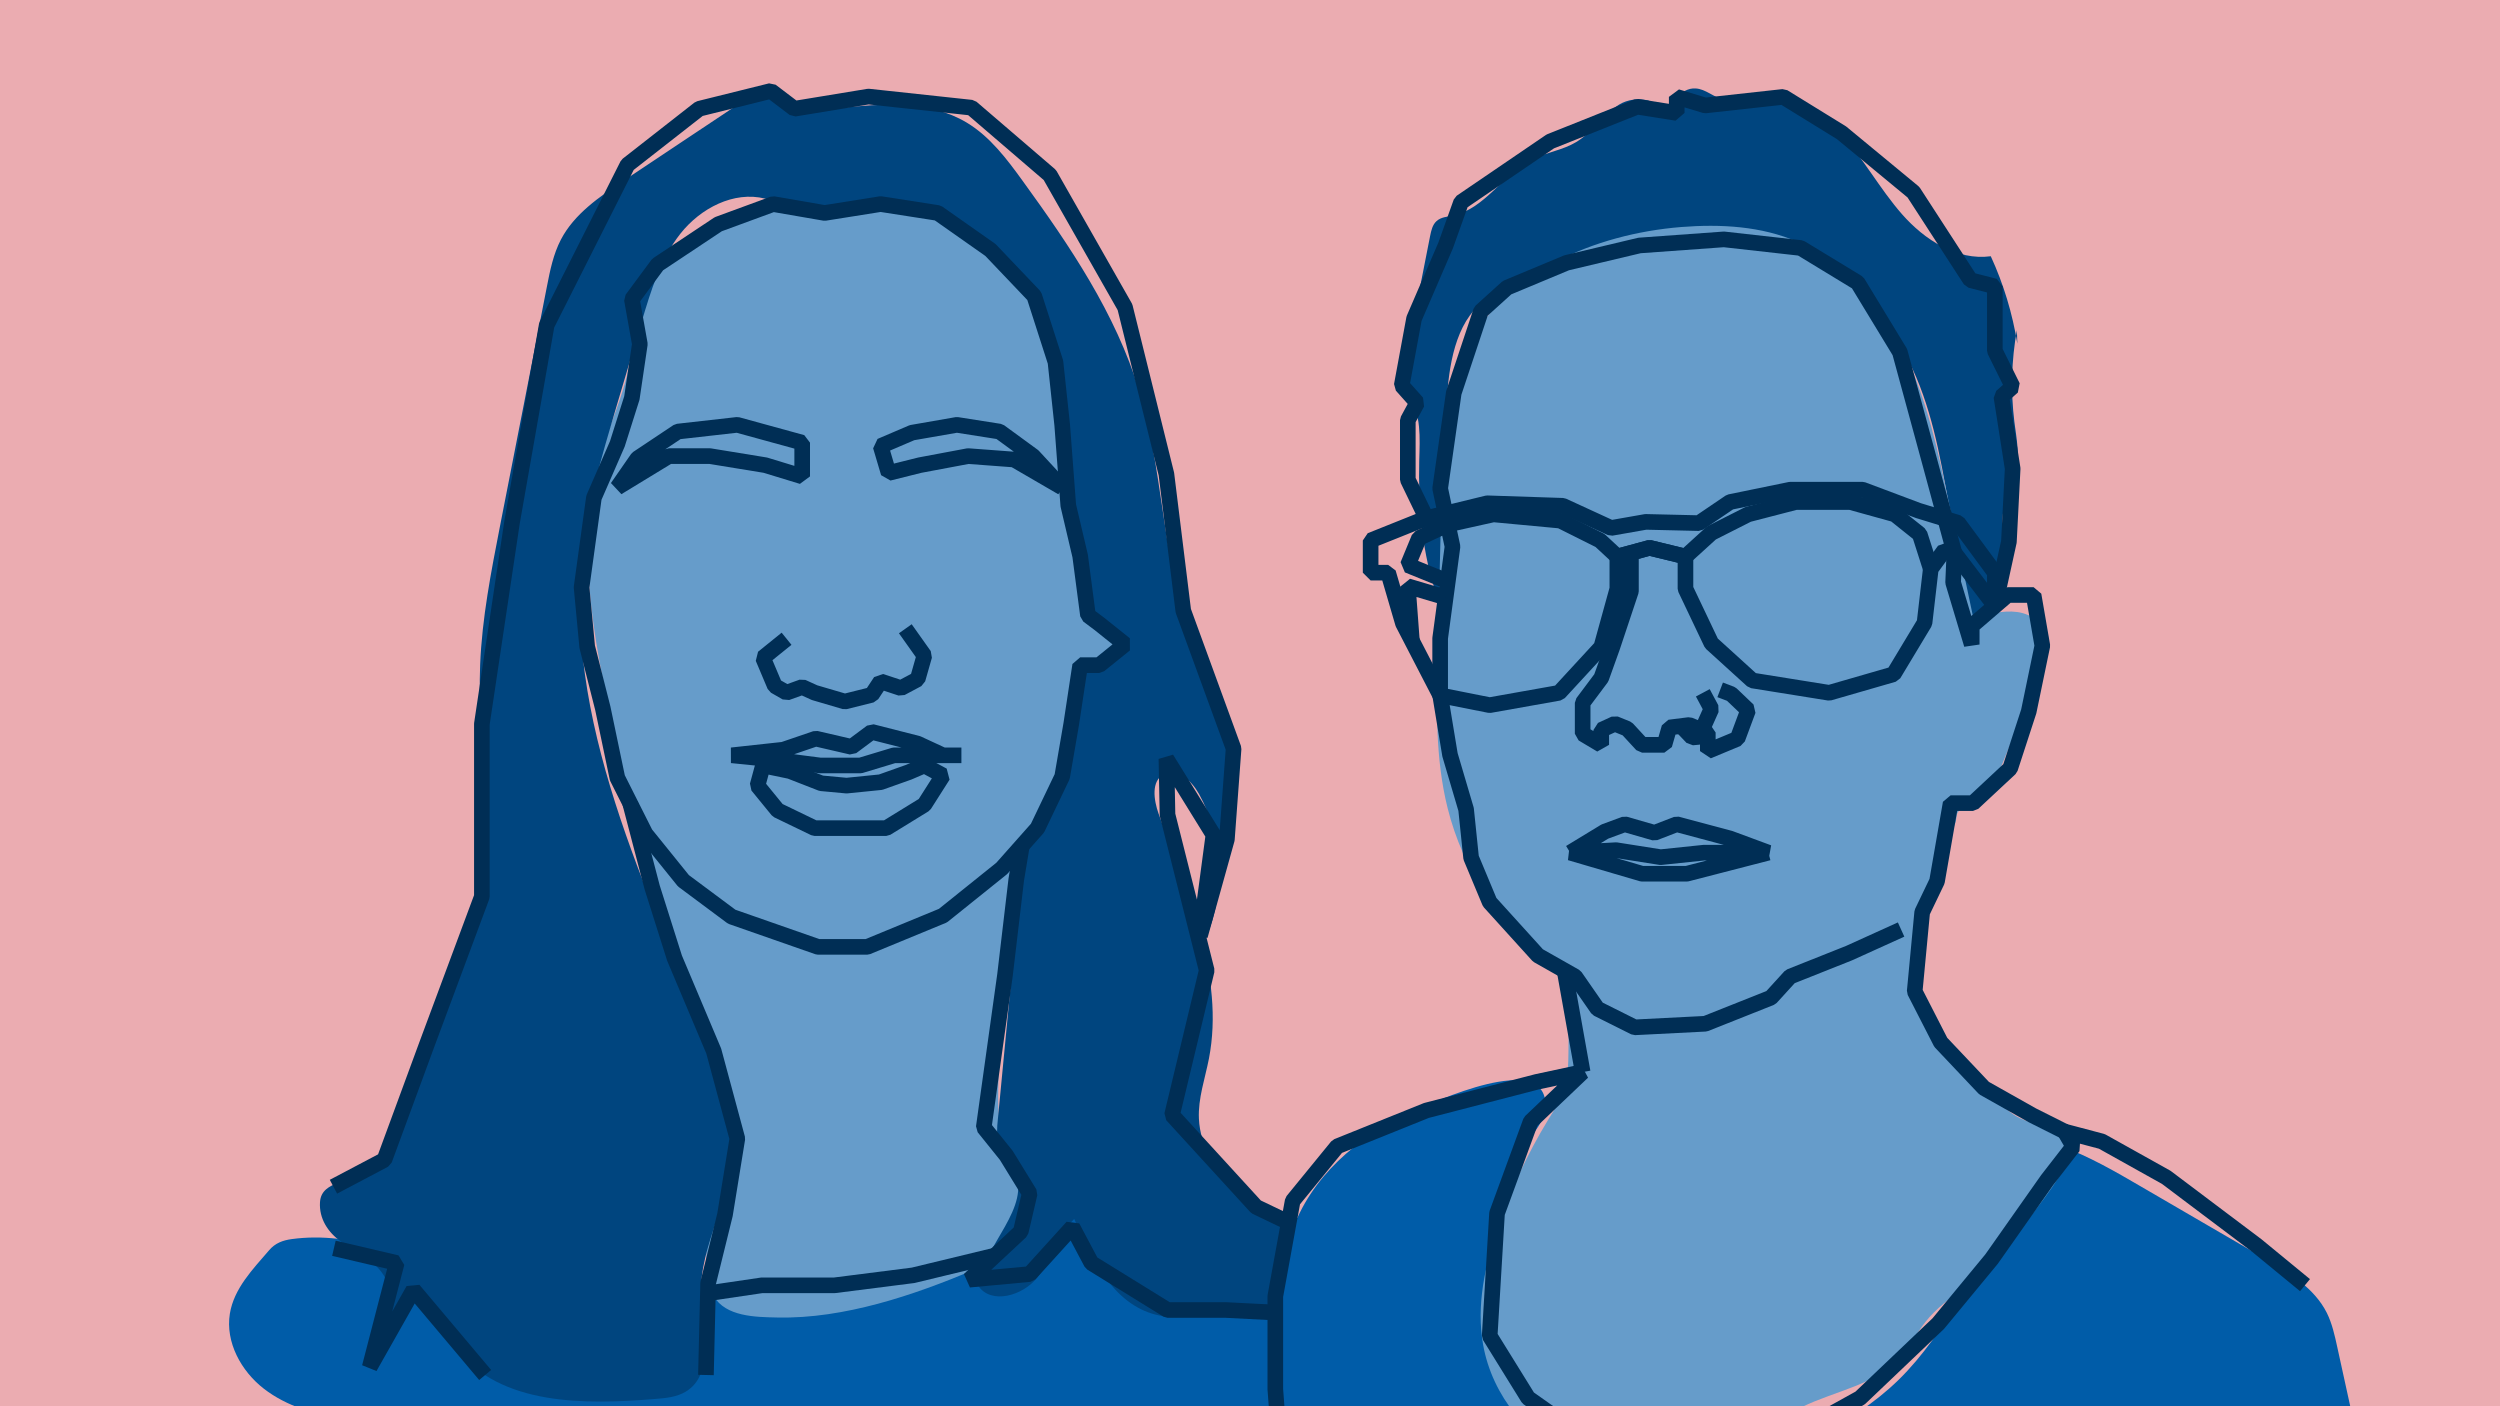 <?xml version="1.0" encoding="UTF-8"?> <!-- Generator: Adobe Illustrator 25.2.2, SVG Export Plug-In . SVG Version: 6.00 Build 0) --> <svg xmlns="http://www.w3.org/2000/svg" xmlns:xlink="http://www.w3.org/1999/xlink" version="1.1" id="Ebene_1" x="0px" y="0px" viewBox="0 0 160 90" style="enable-background:new 0 0 160 90;" xml:space="preserve"> <style type="text/css"> .st0{fill:#EBACB1;} .st1{fill:#52AE32;} .st2{fill:#75BE5B;} .st3{fill:#3E8326;} .st4{fill:#BADFAD;} .st5{fill:#97CE84;} .st6{fill:#295719;} .st7{fill:#7A4A13;} .st8{fill:#B66E1C;} .st9{fill:#F39325;} .st10{fill:#F5A951;} .st11{fill:#F8BE7C;} .st12{fill:#FAD4A8;} .st13{fill:#73003F;} .st14{fill:#AD005F;} .st15{fill:#E6007E;} .st16{fill:#EB3398;} .st17{fill:#F066B2;} .st18{fill:#F599CB;} .st19{fill:#005CA9;} .st20{fill:#00457F;} .st21{fill:#002E55;} .st22{fill:#99BEDD;} .st23{fill:#669DCB;} .st24{fill:#337DBA;} .st25{fill:#DE757D;} .st26{fill:#E59197;} .st27{fill:#A7585E;} .st28{fill:#F2C8CB;} .st29{fill:#6F3B3F;} .st30{fill:none;stroke:#6F3B3F;stroke-miterlimit:10;} .st31{fill:#E30613;} .st32{fill:#E93842;} .st33{fill:#AA050E;} .st34{fill:#F49BA1;} .st35{fill:#EE6A71;} .st36{fill:#72030A;} .st37{fill:#EFD500;} .st38{fill:#F2DD33;} .st39{fill:#B3A000;} .st40{fill:#F9EE99;} .st41{fill:#F5E666;} .st42{fill:#786B00;} .st43{fill:none;stroke:#002E55;stroke-width:0;stroke-miterlimit:10;} .st44{fill:#238680;} .st45{fill:#4F9E99;} .st46{fill:#1A6560;} .st47{fill:#A7CFCC;} .st48{fill:#7BB6B3;} .st49{fill:#124340;} .st50{fill:#EBF2F8;stroke:#002E55;stroke-miterlimit:10;} .st51{fill:none;stroke:#C2D8EA;stroke-miterlimit:10;} .st52{fill:none;stroke:#002E55;stroke-miterlimit:10;} .st53{fill:none;stroke:#E59197;stroke-miterlimit:10;} .st54{fill:#D6E5F1;stroke:#002E55;stroke-miterlimit:10;} .st55{fill:none;stroke:#99BEDD;stroke-miterlimit:10;} .st56{fill:#99BEDD;stroke:#002E55;stroke-miterlimit:10;} .st57{fill:none;stroke:#738FA6;stroke-miterlimit:10;} .st58{fill:#C2D8EB;} .st59{fill:#D6E5F1;} .st60{fill:#FFFFFF;} .st61{fill:#FFFDFD;} .st62{fill:#1A0E33;} .st63{clip-path:url(#XMLID_122_);fill:#393243;} .st64{clip-path:url(#XMLID_122_);fill:#3A3344;} .st65{clip-path:url(#XMLID_122_);fill:#3B3445;} .st66{clip-path:url(#XMLID_122_);fill:#3C3546;} .st67{clip-path:url(#XMLID_122_);fill:#3D3647;} .st68{clip-path:url(#XMLID_122_);fill:#3E3748;} .st69{clip-path:url(#XMLID_122_);fill:#3F3849;} .st70{clip-path:url(#XMLID_122_);fill:#40394A;} .st71{clip-path:url(#XMLID_122_);fill:#413A4B;} .st72{clip-path:url(#XMLID_122_);fill:#423B4C;} .st73{clip-path:url(#XMLID_122_);fill:#433C4D;} .st74{clip-path:url(#XMLID_122_);fill:#443D4E;} .st75{clip-path:url(#XMLID_122_);fill:#453E4F;} .st76{clip-path:url(#XMLID_122_);fill:#463F50;} .st77{clip-path:url(#XMLID_122_);fill:#474051;} .st78{clip-path:url(#XMLID_122_);fill:#484152;} .st79{clip-path:url(#XMLID_122_);fill:#494253;} .st80{clip-path:url(#XMLID_122_);fill:#4A4354;} .st81{clip-path:url(#XMLID_122_);fill:#4B4455;} .st82{clip-path:url(#XMLID_122_);fill:#4C4456;} .st83{clip-path:url(#XMLID_122_);fill:#4D4557;} .st84{clip-path:url(#XMLID_122_);fill:#4E4658;} .st85{clip-path:url(#XMLID_122_);fill:#4F4759;} .st86{clip-path:url(#XMLID_122_);fill:#50485A;} .st87{clip-path:url(#XMLID_122_);fill:#51495B;} .st88{clip-path:url(#XMLID_122_);fill:#524A5C;} .st89{clip-path:url(#XMLID_122_);fill:#534B5D;} .st90{clip-path:url(#XMLID_122_);fill:#544C5E;} .st91{clip-path:url(#XMLID_122_);fill:#554D5F;} .st92{clip-path:url(#XMLID_122_);fill:#564E60;} .st93{clip-path:url(#XMLID_122_);fill:#574F61;} .st94{clip-path:url(#XMLID_122_);fill:#585062;} .st95{clip-path:url(#XMLID_122_);fill:#595163;} .st96{clip-path:url(#XMLID_122_);fill:#5A5264;} .st97{clip-path:url(#XMLID_122_);fill:#5B5365;} .st98{clip-path:url(#XMLID_122_);fill:#5C5466;} .st99{clip-path:url(#XMLID_122_);fill:#5E5567;} .st100{clip-path:url(#XMLID_122_);fill:#5F5668;} .st101{clip-path:url(#XMLID_122_);fill:#605769;} .st102{clip-path:url(#XMLID_122_);fill:#61586A;} .st103{clip-path:url(#XMLID_122_);fill:#62596B;} .st104{clip-path:url(#XMLID_122_);fill:#635A6C;} .st105{clip-path:url(#XMLID_122_);fill:#645B6D;} .st106{clip-path:url(#XMLID_122_);fill:#655C6E;} .st107{clip-path:url(#XMLID_122_);fill:#665D6F;} .st108{clip-path:url(#XMLID_122_);fill:#675E70;} .st109{clip-path:url(#XMLID_122_);fill:#685F71;} .st110{clip-path:url(#XMLID_122_);fill:#696072;} .st111{clip-path:url(#XMLID_122_);fill:#6A6173;} .st112{clip-path:url(#XMLID_122_);fill:#6B6274;} .st113{clip-path:url(#XMLID_122_);fill:#6C6375;} .st114{clip-path:url(#XMLID_122_);fill:#6D6476;} .st115{clip-path:url(#XMLID_122_);fill:#6E6577;} .st116{clip-path:url(#XMLID_122_);fill:#6F6678;} .st117{clip-path:url(#XMLID_122_);fill:#706779;} .st118{clip-path:url(#XMLID_122_);fill:#71677A;} .st119{clip-path:url(#XMLID_122_);fill:#72687B;} .st120{clip-path:url(#XMLID_122_);fill:#73697C;} .st121{clip-path:url(#XMLID_122_);fill:#746A7D;} .st122{clip-path:url(#XMLID_122_);fill:#756B7E;} .st123{clip-path:url(#XMLID_122_);fill:#766C7F;} .st124{clip-path:url(#XMLID_122_);fill:#776D80;} .st125{clip-path:url(#XMLID_122_);fill:#786E81;} .st126{clip-path:url(#XMLID_122_);fill:#796F82;} .st127{clip-path:url(#XMLID_122_);fill:#7A7083;} .st128{fill:#EBF2F8;} .st129{fill:#FFFFFF;stroke:#D6E5F1;stroke-width:2;stroke-miterlimit:10;} .st130{fill:#FFFFFF;stroke:#005CA9;stroke-width:2;stroke-linecap:round;stroke-linejoin:round;stroke-miterlimit:10;} .st131{fill:#EBF2F8;stroke:#005CA9;stroke-width:2;stroke-linecap:round;stroke-linejoin:round;stroke-miterlimit:10;} .st132{fill:none;stroke:#005CA9;stroke-width:4;stroke-linecap:round;stroke-linejoin:round;stroke-miterlimit:10;} .st133{clip-path:url(#SVGID_2_);fill:none;stroke:#D9D9D9;stroke-width:8;stroke-linecap:round;stroke-linejoin:round;stroke-miterlimit:10;} .st134{fill:none;stroke:#005CA9;stroke-width:2;stroke-linecap:round;stroke-linejoin:round;stroke-miterlimit:10;} .st135{fill:none;stroke:#085DA9;stroke-width:2;stroke-linecap:round;stroke-linejoin:round;stroke-miterlimit:10;} .st136{fill:#D9D9D9;} .st137{fill:none;stroke:#D9D9D9;stroke-width:2;stroke-linecap:round;stroke-linejoin:round;stroke-miterlimit:10;} .st138{fill:none;stroke:#002E55;stroke-width:2;stroke-miterlimit:10;} .st139{fill:none;stroke:#002E55;stroke-width:2.029;stroke-miterlimit:10;} .st140{fill:none;stroke:#002E55;stroke-width:1.554;stroke-miterlimit:10;} .st141{fill:none;stroke:#002E55;stroke-miterlimit:10;stroke-dasharray:4.015,4.015;} .st142{fill:#005CA8;} .st143{fill:#669CCA;} .st144{fill:none;stroke:#002E55;stroke-linejoin:bevel;stroke-miterlimit:2;} </style> <rect class="st0" width="160" height="90.38"></rect> <g> <path class="st142" d="M24.78,80.11c2.18,0.92,4.1,2.52,6.43,2.98c1.3,0.26,2.65,0.14,3.98,0.02c3.13-0.28,6.26-0.56,9.39-0.84 c1.23-0.11,2.47-0.22,3.67-0.48c1.33-0.29,2.61-0.76,3.95-1.01c2.54-0.46,5.15-0.07,7.74,0s5.35-0.27,7.34-1.92 c1.06-0.88,2.23-2.19,3.52-1.7c1.31,0.5,1.32,2.42,2.35,3.38c0.88,0.82,2.24,0.72,3.43,0.58c1.46-0.18,2.93-0.36,4.39-0.54 c2.24-0.27,4.78-0.47,6.5,1c1.77,1.51,1.9,4.41,0.67,6.39s-3.5,3.13-5.8,3.54c-2.3,0.41-4.65,0.19-6.98,0 c-7.07-0.57-14.17-0.79-21.26-1c-1.66-0.05-3.33-0.1-4.99-0.01c-1.81,0.09-3.6,0.35-5.4,0.53c-3.71,0.36-7.45,0.38-11.17,0.4 c-3.52,0.02-7.07,0.03-10.53-0.58c-1.82-0.32-3.66-0.84-5.12-1.97c-1.46-1.13-2.47-2.98-2.18-4.8c0.26-1.62,1.48-2.86,2.51-4.06 c0.39-0.46,0.87-0.64,1.46-0.72c0.96-0.13,1.94-0.13,2.9-0.02C22.69,79.4,23.76,79.68,24.78,80.11z"></path> <path class="st143" d="M45.09,70.74c-0.29-1.25-0.76-2.44-1.17-3.66c-0.85-2.53-1.41-5.15-1.97-7.76 c-0.91-4.24-1.81-8.48-2.72-12.72c-1.24-5.78-2.47-11.86-0.78-17.52c0.8-2.71,2.27-5.36,1.94-8.17c-0.08-0.68-0.26-1.37-0.06-2.02 c0.18-0.6,0.66-1.05,1.12-1.48c1.75-1.63,3.57-3.3,5.84-4.05c2.2-0.73,4.58-0.53,6.89-0.29c4.25,0.43,8.9,1.16,11.68,4.39 c2.53,2.94,2.81,7.15,2.93,11.03s0.31,8.07,2.74,11.1c0.56,0.69,1.22,1.72,0.59,2.34c-0.33,0.33-0.86,0.31-1.31,0.42 c-1,0.25-1.69,1.2-1.98,2.19c-0.29,0.99-0.28,2.04-0.37,3.07c-0.33,3.76-2.09,7.22-3.13,10.84c-1.03,3.56-1.37,7.29-1.44,11 c-0.02,1.13-0.02,2.28,0.27,3.38c0.56,2.12,2.14,4.34,1.13,6.29c-0.56,1.08-1.76,1.65-2.88,2.12c-2.03,0.85-4.09,1.63-6.22,2.2 c-2.1,0.56-4.28,0.93-6.46,0.88c-1.35-0.03-3.29-0.04-4.06-1.38c-0.73-1.26-0.42-3.07-0.34-4.45c0.14-2.29,0.32-4.62-0.05-6.9 C45.21,71.29,45.15,71.02,45.09,70.74z"></path> <path class="st20" d="M24.42,81.42c1.12,1.5,0.61,3.62,0.04,5.41c0.62-1.31,1.23-2.62,1.85-3.93c1.36,0.67,1.97,2.24,2.91,3.44 c2.81,3.62,8.19,3.57,12.75,3.19c0.66-0.05,1.34-0.12,1.91-0.46c1.88-1.13,1.06-3.94,0.98-6.13c-0.12-3.3,2.04-6.32,2.15-9.62 c0.07-2.04-0.65-4.01-1.4-5.91c-4.17-10.56-9.72-21.36-8.27-32.62c0.37-2.88,1.2-5.67,2.02-8.46c0.51-1.72,1.02-3.44,1.53-5.16 c0.06-0.2,0.12-0.4,0.18-0.59c0.59-1.98,1.2-4.01,2.48-5.63s3.41-2.74,5.41-2.24c1.07,0.27,2.04,0.97,3.14,0.97 c0.93,0,1.77-0.51,2.66-0.77c2.76-0.8,5.61,0.81,7.87,2.57c1.62,1.26,3.19,2.7,4.01,4.58c0.76,1.75,0.8,3.72,0.89,5.63 c0.11,2.43,0.33,4.85,0.66,7.27c0.43,3.16,1.25,6.63,3.9,8.39c-0.85,0.74-1.92,1.22-3.04,1.35c0.36,3.05-0.33,6.22-1.91,8.86 c-0.49,0.81-1.06,1.58-1.38,2.46c-0.28,0.77-0.36,1.59-0.44,2.4c-0.49,5.08-0.97,10.17-1.46,15.25c-0.05,0.48-0.09,0.97,0.05,1.44 c0.2,0.66,0.74,1.15,1.02,1.78c1.11,2.43-1.97,4.74-2.33,7.39c0.82,1.24,2.86,0.65,3.78-0.51s1.31-2.71,2.37-3.76 c1.09,2.57,2.52,5.45,5.22,6.13c1.13,0.29,2.32,0.13,3.48-0.04c3.02-0.42,6.05-0.85,9.07-1.27c0.85-0.64,0.7-2.04-0.01-2.84 c-0.71-0.79-1.77-1.15-2.77-1.5c-3.28-1.18-6.85-3.41-7.01-6.89c-0.06-1.3,0.39-2.56,0.64-3.84c1.03-5.31-1.41-10.59-3.22-15.68 c-0.31-0.88-0.49-2.09,0.33-2.53c0.84-0.46,1.78,0.41,2.25,1.25c1.54,2.78,1.72,6.27,0.47,9.18c1.04-4.03,2.08-8.23,1.28-12.31 c-0.5-2.58-1.72-4.97-2.52-7.47c-1.58-4.94-1.56-10.28-3.07-15.24c-1.49-4.9-4.42-9.22-7.43-13.37c-1.02-1.41-2.1-2.85-3.6-3.75 c-2.41-1.44-5.42-1.21-8.21-0.92C52.59,7,51.46,7.1,50.52,6.6c-0.35-0.19-0.66-0.46-1.04-0.57c-0.8-0.24-1.61,0.24-2.31,0.7 c-2.43,1.62-4.86,3.23-7.28,4.85c-1.54,1.02-3.14,2.12-3.99,3.75c-0.49,0.94-0.7,1.99-0.9,3.02c-1,5.11-2,10.21-3,15.32 c-0.57,2.93-1.15,5.88-1.27,8.86c-0.2,4.97,0.85,10-0.11,14.88c-0.42,2.16-1.23,4.22-2.04,6.27c-1.04,2.64-2.08,5.28-3.11,7.92 c-0.38,0.97-0.85,1.96-1.56,2.74c-0.62,0.68-1.4,1.02-2.23,1.34c-0.62,0.24-1.15,0.52-1.2,1.25c-0.07,1.06,0.51,1.94,1.34,2.53 C22.69,80.1,23.76,80.53,24.42,81.42z"></path> <polygon class="st144" points="51.34,30.49 51.34,28.33 47.19,27.19 43.38,27.62 40.8,29.34 39.51,31.2 42.81,29.19 45.43,29.19 48.98,29.77 "></polygon> <polygon class="st144" points="56.36,28.55 56.87,30.27 58.87,29.77 61.96,29.19 64.9,29.41 67.98,31.2 66.12,29.19 63.97,27.62 61.24,27.19 58.37,27.69 "></polygon> <polyline class="st144" points="50.34,40.88 48.83,42.1 49.59,43.9 50.34,44.33 51.34,43.97 52.13,44.33 54.07,44.9 55.79,44.47 56.36,43.61 57.66,44.04 58.73,43.47 59.16,41.96 57.94,40.24 "></polyline> <polygon class="st144" points="46.83,48.34 50.13,47.98 52.21,47.27 54.5,47.8 55.79,46.84 58.73,47.59 60.35,48.34 61.53,48.34 57.22,48.34 55.07,48.99 52.49,48.99 49.7,48.63 "></polygon> <polygon class="st144" points="52.13,53 49.77,51.86 48.48,50.28 48.83,48.99 50.56,49.35 52.56,50.13 54.18,50.28 56.36,50.06 58.16,49.42 59.16,48.99 60.35,49.63 59.16,51.5 56.72,53 "></polygon> <polygon class="st144" points="45.97,14.35 42.09,16.93 40.44,19.16 40.95,22.02 40.44,25.47 39.51,28.41 38.01,31.85 37.22,37.59 37.58,41.39 38.58,45.33 39.51,49.78 41.31,53.36 43.74,56.37 46.83,58.67 52.35,60.6 55.5,60.6 60.35,58.6 64.11,55.58 66.4,53 67.98,49.7 68.56,46.33 69.13,42.57 70.35,42.57 72,41.24 70.35,39.92 69.63,39.38 69.13,35.58 68.37,32.35 67.98,27.19 67.55,23.17 66.19,18.94 63.39,16 60.02,13.63 56.36,13.06 52.78,13.63 49.48,13.06 "></polygon> <polyline class="st144" points="85.48,83.48 82.54,84.05 78.45,83.84 74.72,83.84 69.85,80.83 68.63,78.53 65.9,81.54 62.03,81.9 65.33,78.82 65.9,76.38 64.4,73.94 62.96,72.15 64.32,62.4 65.04,56.3 65.4,54.13 "></polyline> <polyline class="st144" points="21.34,75.95 24.6,74.23 27.32,66.84 30.84,57.38 30.84,46.33 32.77,33.43 34.99,20.8 40.16,10.55 44.75,6.96 49.34,5.82 50.84,6.96 55.58,6.18 62.17,6.89 67.19,11.2 72,19.66 74.65,30.34 75.73,39.09 78.95,47.91 78.52,53.72 76.8,59.89 77.66,53.43 74.65,48.56 74.72,52.14 77.23,62.11 75.01,71.36 80.39,77.24 85.48,79.68 "></polyline> <polyline class="st144" points="31.05,88 26.46,82.55 23.66,87.5 25.39,80.83 21.37,79.89 "></polyline> <polyline class="st144" points="40.33,51.41 41.74,56.8 43.17,61.32 45.68,67.27 47.19,72.87 46.4,77.74 45.32,82.12 45.18,88 "></polyline> <polyline class="st144" points="45.31,82.77 48.76,82.26 53.41,82.26 58.44,81.62 63.69,80.35 "></polyline> <path class="st142" d="M90.21,71.23c-3.34,1.53-6.36,4.15-7.54,7.63c-0.72,2.11-0.72,4.39-0.71,6.62 c0.01,3.81,0.02,7.65,0.83,11.37c0.42,1.95,1.03,4.14-0.08,5.8c-0.4,0.59-1.02,1.17-0.88,1.87c0.13,0.66,0.86,0.99,1.5,1.2 c2.84,0.93,5.75,1.64,8.69,2.1c4.54,0.72,9.14,0.88,13.74,1.04c7.92,0.27,15.83,0.55,23.75,0.82c3.08,0.11,6.2,0.21,9.22-0.43 c2.42-0.51,4.7-1.49,6.98-2.46c1.97-0.84,4.06-1.77,5.25-3.55c1.66-2.49,1.09-5.78,0.45-8.7c-0.61-2.78-1.22-5.57-1.83-8.35 c-0.16-0.74-0.33-1.49-0.66-2.16c-0.8-1.6-2.42-2.58-3.97-3.48c-2.65-1.54-5.3-3.08-7.94-4.62c-1.66-0.97-3.34-1.94-5.14-2.59 c-2.12,3.24-4.23,6.48-6.35,9.71c-1.21,1.86-2.44,3.73-4.03,5.28c-1.52,1.48-3.33,2.63-5.21,3.61c-3.21,1.67-6.92,2.91-10.41,1.97 c-1.87-0.5-3.52-1.59-5.07-2.75c-2.03-1.52-4.03-3.31-4.84-5.72c-0.52-1.55-0.49-3.23-0.46-4.87c0.04-1.88,0.07-3.89,0.84-5.64 c0.62-1.43,2.56-2.6,2.57-4.21C98.91,67.22,91.83,70.49,90.21,71.23z"></path> <path class="st20" d="M90.83,29.48c0.04-1.44,0.15-3.01-0.7-4.18c-0.14-0.2-0.31-0.38-0.38-0.61c-0.07-0.23-0.02-0.48,0.03-0.72 c0.58-2.96,1.17-5.92,1.75-8.88c0.07-0.34,0.15-0.71,0.41-0.94c0.28-0.26,0.7-0.28,1.07-0.36c2.05-0.44,3.2-2.67,5.08-3.6 c0.9-0.45,1.93-0.58,2.79-1.1c1.05-0.63,1.71-1.76,2.75-2.4c1.04-0.64,2.83-0.36,2.93,0.86c0.38-0.89,0.99-1.94,1.95-1.89 c0.66,0.03,1.18,0.59,1.82,0.71c0.55,0.1,1.1-0.12,1.65-0.24c2.13-0.46,4.3,0.78,5.78,2.38c1.49,1.6,2.53,3.56,3.97,5.2 s3.51,2.98,5.68,2.69c0.82,1.78,1.39,3.67,1.7,5.6c-0.01-0.29-0.02-0.58-0.03-0.87c-0.35,1.93-0.4,3.92-0.16,5.87 c0.14,1.09,0.37,2.21,0.09,3.27c-0.16,0.61-0.47,1.16-0.65,1.76c-0.46,1.53-0.03,3.16,0.01,4.76c0.03,1.6-0.6,3.47-2.15,3.88 c-0.5-2.82-1.01-5.64-1.51-8.46c-0.56-3.13-1.13-6.31-2.57-9.14s-3.87-5.33-6.97-6.05c-1.71-0.4-3.49-0.24-5.23-0.08 c-3.89,0.36-7.79,0.72-11.66,1.25c-1.02,0.14-2.07,0.3-2.95,0.83c-2.04,1.23-2.54,3.93-2.72,6.31c-0.18,2.39-0.24,4.78-0.26,7.17 c-0.01,1.4,0.64,4.72-0.35,5.73C91.01,35.51,90.76,32.34,90.83,29.48z"></path> <path class="st143" d="M125.63,82.43c-0.84,0.68-1.73,1.32-2.4,2.17c-0.57,0.71-0.97,1.55-1.57,2.24 c-1.58,1.79-4.19,2.16-6.34,3.21c-1.69,0.83-3.12,2.12-4.79,3.01c-2.93,1.57-6.57,1.79-9.62,0.47s-5.41-4.19-5.99-7.46 c-0.45-2.51,0.12-5.1,0.94-7.52c0.81-2.39,1.89-4.69,3.2-6.85c0.43-0.7,0.89-1.41,1.11-2.2c0.19-0.69,0.2-1.42,0.21-2.14 c0.01-1.01,0.02-2.02,0.02-3.03c0-0.54,0-1.1-0.25-1.58c-0.23-0.44-0.65-0.75-1.05-1.06c-3.16-2.49-5.47-6.05-6.45-9.96 c-0.8-3.19-0.72-6.52-0.64-9.8c0.08-3.44,0.17-6.89,0.25-10.33c0.08-3.11,0.18-6.33,1.53-9.14c2.41-5.01,8.26-7.48,13.8-7.93 c2.53-0.2,5.14-0.06,7.46,0.95c3.09,1.34,5.38,4.1,6.84,7.13s2.17,6.36,2.86,9.65c0.52,2.44,1.04,4.89,1.55,7.33 c0.91-0.27,1.86-0.55,2.81-0.42c0.94,0.13,1.88,0.8,2.01,1.75c0.07,0.57-0.15,1.13-0.37,1.67c-1.06,2.55-2.11,5.11-3.17,7.66 c-0.25,0.61-0.59,1.29-1.23,1.43c-0.33,0.07-0.72-0.01-0.97,0.21c-0.21,0.18-0.14,0.52-0.24,0.78c-0.86,2.22-2.18,4.65-2.23,6.77 c-0.07,2.91-0.53,5.71,2.17,8.25c1.15,1.08,2.5,2.75,3.8,3.65c1.07,0.74,3.41,0.83,3.52,2.17c0.11,1.28-2.06,3.8-2.8,4.78 C128.45,79.82,127.11,81.22,125.63,82.43z"></path> <polyline class="st144" points="82.09,104.06 82.73,101.92 82.09,95.18 81.62,88.91 81.62,82.96 82.73,76.86 85.58,73.37 91.29,71.07 98.35,69.24 101.29,68.61 97.96,71.78 95.81,77.65 95.34,85.5 97.8,89.47 101.84,92.32 108.11,93.67 114.05,92.24 119.05,89.47 124.05,84.71 127.46,80.58 131.03,75.51 132.69,73.37 132.14,72.42 134.52,73.05 138.64,75.35 144.43,79.71 147.52,82.25 "></polyline> <polyline class="st144" points="132.14,72.42 130.07,71.38 126.98,69.64 124.21,66.71 122.54,63.45 123.02,58.38 123.97,56.4 124.84,51.4 126.27,51.4 128.65,49.18 129.84,45.53 130.71,41.33 130.15,38.08 128.49,38.08 126.19,40.06 126.19,41.25 125,37.28 125.08,35.38 123.49,29.51 121.59,22.53 118.89,18.09 115.24,15.87 110.33,15.32 104.93,15.71 100.26,16.82 96.45,18.41 94.78,19.92 93.04,25.15 92.17,31.26 92.96,34.98 92.17,40.85 92.17,44.5 92.8,48.31 93.83,51.8 94.15,54.89 95.34,57.74 98.43,61.15 100.81,62.5 102.24,64.56 104.62,65.75 109.14,65.52 113.34,63.85 114.57,62.5 118.34,61 121.67,59.49 "></polyline> <polyline class="st144" points="100.49,54.57 102.71,53.22 103.98,52.75 105.89,53.3 107.31,52.75 110.72,53.66 113.18,54.57 109.06,54.57 106.28,54.86 103.43,54.41 100.49,54.57 105.09,55.92 107.95,55.92 113.18,54.57 "></polyline> <polyline class="st144" points="110.09,44.15 110.8,44.42 111.88,45.45 111.2,47.28 109.3,48.07 109.3,46.88 108.11,46.4 106.84,46.56 106.52,47.67 105.09,47.67 104.14,46.64 103.35,46.32 102.48,46.72 102.48,47.67 101.29,46.96 101.29,44.98 102.48,43.39 103.19,41.41 104.38,37.84 104.38,35.62 "></polyline> <polyline class="st144" points="108.98,44.34 109.53,45.37 108.73,47.16 108.3,47.2 107.69,46.56 "></polyline> <polygon class="st144" points="87.72,34.59 87.72,36.65 88.84,36.65 89.79,39.9 92.17,44.5 95.34,45.13 99.78,44.34 102.48,41.41 103.51,37.68 103.51,35.62 105.57,35.06 107.87,35.62 107.87,37.68 109.53,41.17 112.15,43.55 117.07,44.34 121.19,43.15 123.17,39.86 123.57,36.41 124.44,35.22 125.08,35.38 127.67,38.78 127.67,36.65 125.32,33.46 122.78,32.68 119.21,31.34 114.57,31.34 110.72,32.13 108.73,33.48 105.33,33.4 103.11,33.79 100.02,32.37 95.18,32.21 91.29,33.16 "></polygon> <polyline class="st144" points="92.52,38.24 90.1,37.52 90.36,41 "></polyline> <polyline class="st144" points="92.66,37.21 90.1,36.17 90.82,34.43 92.66,33.57 95.58,32.92 99.86,33.32 102.4,34.59 103.51,35.62 105.57,35.06 107.87,35.62 109.53,34.11 111.88,32.92 114.93,32.13 118.42,32.13 121.27,32.92 122.86,34.19 123.57,36.41 "></polyline> <polyline class="st144" points="91.29,33.16 90.1,30.7 90.1,26.89 90.7,25.78 89.71,24.67 90.5,20.39 92.52,15.71 93.51,12.94 99.22,9.05 104.78,6.83 107.31,7.23 107.31,6.2 109.13,6.75 114.13,6.2 117.86,8.5 122.46,12.3 126.11,17.93 127.67,18.33 127.67,22.45 128.81,24.75 128.09,25.39 128.81,29.99 128.57,34.67 127.67,38.78 "></polyline> <line class="st144" x1="101.29" y1="68.61" x2="100.13" y2="62.11"></line> </g> </svg> 